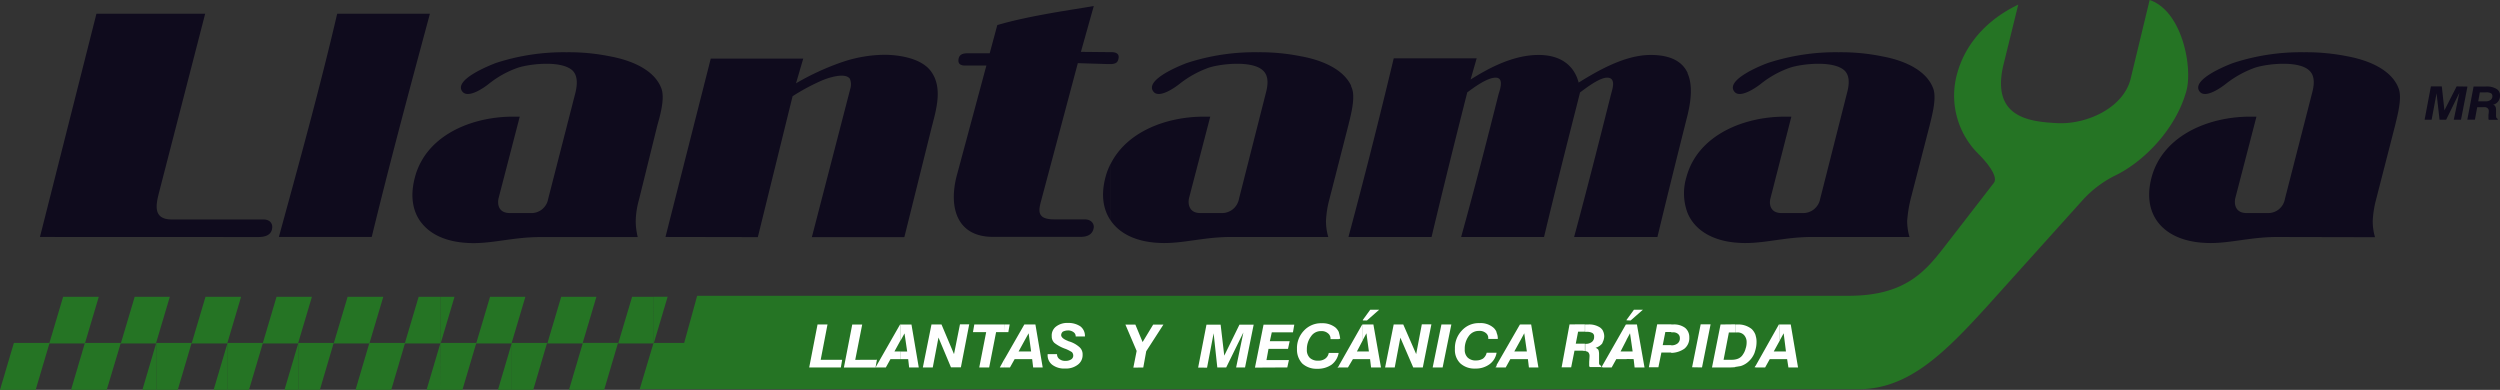 <svg xmlns="http://www.w3.org/2000/svg" viewBox="0 0 600.1 93.58"><rect x="0" y="0" width="600.1" height="93.58" fill="#333333" stroke="none"/><defs><style>.cls-1{fill:#0f0b1d;}.cls-1,.cls-2{fill-rule:evenodd;}.cls-2{fill:#257424;}.cls-3{fill:#fff;}</style></defs><g id="Capa_2" data-name="Capa 2"><g id="Diseño"><path class="cls-1" d="M596.57,25.73V24.32a2,2,0,0,0,1.23-.3,1.12,1.12,0,0,0,.48-.95.82.82,0,0,0-.32-.67,2.4,2.4,0,0,0-1.39-.22v-1.4a4.43,4.43,0,0,1,2.74.59A1.77,1.77,0,0,1,600.1,23a2.16,2.16,0,0,1-1.67,2.14c.61.14.72.75.72,1.25v1.18c0,.17,0,.56.08.66a.63.63,0,0,0,.32.3v.22H597.4c0-.08-.07-.15-.07-.22,0-.27,0-.54,0-.81,0-.56.3-1.38-.24-1.77A1.15,1.15,0,0,0,596.57,25.73Zm0-4.95v1.4h-1.31l-.39,2.14h1.7v1.41a5.74,5.74,0,0,0-.6,0h-1.34l-.55,3h-1.81v-.09l1.49-7.87h2.81Zm-4.3.09v-.09h0Zm0-.09v.09l-1.53,7.87H589l1.35-6.49-3.18,6.49h-1.58l-.72-6.34-1.18,6.34H582l1.51-8h2.62l.63,5.75,2.93-5.75Zm0,7.87,0,.09h0v-.09ZM405.06,51.06V41.67c3-9.29,13.46-13.67,23.4-13.67H430l-5,19.53c-.39,1.32-.16,3.61,2.62,3.61h5a4.15,4.15,0,0,0,4.29-3.39l6.5-25.64c.64-2.43.4-4.13-.63-5.16-2.54-2.43-9.92-1.7-13-.74a23.65,23.65,0,0,0-7,3.83c-1,.81-5,3.69-6.43,2-2.37-2.87,6.59-6.41,8-6.92a52.53,52.53,0,0,1,17.05-2.58,49.84,49.84,0,0,1,10.47,1c4.76.88,10.55,3.09,12.22,7.81.79,2.35-.32,6.33-.88,8.69L458.6,47.9a32.25,32.25,0,0,0-.8,5.08,13.54,13.54,0,0,0,.56,3.91H434.49c-6.58.07-11.66,1.76-17.05,1.4-6.26-.34-10.65-3-12.38-7.23Zm0-23.36c.92-3.76,1.25-7.44,0-10.16V27.7ZM546.24,56.89h-.07c-6.58.07-11.74,1.76-17.06,1.4-9.67-.52-15-6.56-12.69-15.55C519,32.72,529.83,28,540.14,28h1.5l-5.07,19.53c-.32,1.32-.08,3.61,2.69,3.61h5a4.07,4.07,0,0,0,4.21-3.39l6.58-25.64c.63-2.43.4-4.13-.71-5.16-2.46-2.43-9.84-1.7-12.94-.74a24.94,24.94,0,0,0-7,3.83c-1,.81-4.91,3.69-6.35,2-2.37-2.87,6.59-6.41,8-6.92a52.1,52.1,0,0,1,17-2.58,50.7,50.7,0,0,1,10.55,1c4.68.88,10.55,3.09,12.21,7.81.8,2.35-.32,6.33-.87,8.69l-4.6,17.91a24.17,24.17,0,0,0-.79,5.08,13.53,13.53,0,0,0,.55,3.91ZM405.06,17.54V27.7l-.15.6c-2.39,9.5-4.76,19-7.06,28.59h-20c3.09-11.43,6-22.92,8.88-34.34.32-1.18,1.27-3.91-.95-3.91-1.9,0-5.08,2.51-6.5,3.54-2.94,11.57-5.87,23.06-8.65,34.71H350.73c3.18-11.43,6.11-22.85,9-34.34.32-1,1.36-3.91-.71-3.91s-5.23,2.36-6.82,3.54c-2.94,11.57-5.79,23.06-8.57,34.71H324.26V54.73q5.4-20.26,10.29-40.73h19.91L353,19.09c4.68-2.95,10.39-5.9,16.34-5.9,4.84,0,8.41,2.14,9.6,6.63,4.84-3,11.18-6.63,17.29-6.63,5,0,7.68,1.72,8.88,4.35Zm0,24.13c-.12.35-.22.71-.32,1.07a13.39,13.39,0,0,0,.32,8.32V41.67Zm-80.8-14.11c.47-2.14.86-4.6.3-6.26-.09-.25-.19-.49-.3-.73Zm0-7v7c-.2.9-.41,1.73-.58,2.43L319.09,47.9a24.28,24.28,0,0,0-.8,5.08,13.53,13.53,0,0,0,.55,3.91H295c-6.59.07-11.67,1.76-17.06,1.4-5.18-.28-9.11-2.17-11.26-5.26V39.19C270.57,31.6,279.94,28,289,28h1.51l-5.09,19.53c-.31,1.32-.07,3.61,2.7,3.61h5a4.14,4.14,0,0,0,4.28-3.39l6.51-25.64c.63-2.43.39-4.13-.72-5.16-2.45-2.43-9.83-1.7-12.93-.74a24.67,24.67,0,0,0-7,3.83c-1,.81-4.92,3.69-6.35,2-2.38-2.87,6.59-6.41,8-6.92a52.23,52.23,0,0,1,17.05-2.58,50.3,50.3,0,0,1,10.47,1c4.51.83,9.94,2.86,11.92,7.08Zm0,34.16-.58,2.16h.58V54.73Zm-57.6-39.34c1.06-.05,1.63-.29,1.82-1.31.32-1.4-1-1.55-1.67-1.55h-.15Zm0-2.86v2.86h-.79l-7.15-.22-8.8,33c-.71,2.58-.95,4.5,3.18,4.5h7.29c1.59,0,2.31,1.1,2.14,2.06-.23,1.33-1.19,2.14-3.17,2.14h-21c-4.28,0-6.82-1.7-8.17-4.13-1.58-2.87-1.51-6.78-.56-10.46l7.14-26.53h-5.07c-1.27,0-1.83-.51-1.59-1.69.24-1,1-1.26,2.22-1.26h5.24l1.82-6.77c7.7-2.29,18.56-3.76,23.16-4.57l-3.09,11Zm0,26.66a15.9,15.9,0,0,0-1.35,3.55c-1.06,4.14-.5,7.65,1.35,10.29V39.19ZM101.1,53.37V38.78c4-7.31,13.23-10.78,22.07-10.78h1.59l-5.07,19.53c-.32,1.32-.16,3.61,2.69,3.61h4.92a4.08,4.08,0,0,0,4.28-3.39l6.58-25.64c.56-2.43.32-4.13-.71-5.16-2.53-2.43-9.83-1.7-13-.74a23.53,23.53,0,0,0-7,3.83c-1,.81-4.91,3.69-6.42,2-2.38-2.87,6.66-6.41,8-6.92a52.58,52.58,0,0,1,17-2.58,49.78,49.78,0,0,1,10.47,1c4.76.88,10.63,3.09,12.3,7.81.79,2.35-.32,6.33-1,8.69L153.39,47.9A20.29,20.29,0,0,0,152.6,53a16.35,16.35,0,0,0,.48,3.91h-23.8c-6.66.07-11.73,1.76-17.13,1.4-5-.27-8.85-2-11.05-4.92Zm0-42.29V3.29h2.1c-.71,2.61-1.4,5.2-2.1,7.79Zm58.64,45.8,10.87-42.81h22.2L191.07,20a61.52,61.52,0,0,1,11.26-5.16,32.54,32.54,0,0,1,9.92-1.69c3.56,0,8.56.81,10.94,3.61,3.33,4,1.51,9.65.4,14l-6.51,26.16h-22.2l9.2-35.52a3.57,3.57,0,0,0-.08-2.5c-1.19-1.62-5.39-.15-6.75.44a49.28,49.28,0,0,0-7,3.76l-8.34,33.82Zm-150.15,0L23.15,3.29h26.1l-11,42.62c-.72,2.87-1.82,6.77,3,6.77h22c1.43,0,2.3.89,2.06,2.22-.24,1.54-1.67,2-3.33,2ZM101.1,3.29v7.79C97,26.35,93,41.38,89.23,56.88H66.94c4.92-18,9.77-35.46,14-53.59Zm0,35.49a16.43,16.43,0,0,0-1.56,4c-1.11,4.32-.47,8,1.56,10.63Z"/><path class="cls-2" d="M478.59,43.92c1.27-1.62-2.14-5.46-3.8-7.08a19.69,19.69,0,0,1-4.92-19.45c1.82-6.41,6.58-12.45,14.59-16.28L481,15.18c-3.25,12.9,5.87,14,12.61,14.37,7.06.44,16.11-3.54,17.84-10.69L516,0c7.85,2.65,10.39,16.29,8.8,21.89-2.46,8.84-9.75,16.5-16.58,20a26.47,26.47,0,0,0-8.17,6L476.77,73.76C466.53,85,458,93.43,446.07,93.43H156.93v-11h0l3.33-11.2h-3.36V82.31h7.33L167.35,71H443.77c14,0,18.72-6.26,23.56-12.52ZM156.93,93.43h-3.38l3.33-11.12h.05V71.25h-5.2l-3.34,11.2h8.54v11Zm-17.06.15V82.44l0-.13h8.48l-3.33,11.27Zm0-11.26,3.29-11.07h-3.29Zm0-11.07V82.32l0,.13h-8.49l3.33-11.2Zm0,11.19-3.29,11.14h3.29V82.44ZM122.82,93.58H128l3.32-11.27h-8.48l0,.13V93.58Zm0-11.26V71.25h3.29Zm0-11.07V82.32l0,.13H114.3l3.33-11.2Zm0,11.19-3.29,11.14h3.29V82.44ZM105.73,93.58H111l3.34-11.27h-8.57V71.25h3.33l-3.33,11.2Zm0-22.33V82.31h0l-3.34,11.27h3.34V82.45H97.2l0-.13h0l3.29-11.07ZM97.2,82.31h0l0,.13h0L93.91,93.58H88.67V82.45L92,71.25H88.67V82.31ZM88.67,71.25V82.31L85.34,93.58h3.33V82.45H80.1l3.34-11.2ZM71.58,93.58h5.2L80.1,82.31H71.62l0,.13V93.58Zm0-11.26V71.25h3.29Zm0-11.07V82.32l0,.13H63.06l3.32-11.2Zm0,11.19L68.29,93.58h3.29V82.44Zm-17,11.14h5.19l3.34-11.27h-8.5l0,.13V93.58Zm0-11.26V71.25h3.29Zm0-11.07V82.32l0,.13H46l3.33-11.2Zm0,11.19-3.3,11.14h3.3V82.44ZM37.47,93.58h5.2L46,82.31H37.51l0,.13V93.58Zm0-11.26V71.25h3.29Zm0-11.07V82.32l0,.13H29l3.33-11.2Zm0,11.19L34.18,93.58h3.29V82.44ZM20.38,93.58h5.24L29,82.31H20.38V71.25h3.33l-3.33,11.2Zm0-22.33V82.31h0L17.05,93.58h3.33V82.45H11.86l0-.13h0l3.29-11.07ZM11.86,82.31h0l0,.13h0L8.56,93.58H0L3.33,82.31Z"/><path class="cls-3" d="M427.23,86.21V84.37h1.47L428.15,80l-.88,1.62,0,.08V77.89h2.58l1.75,10.31h-2.31l-.31-2h-1.71Zm0-8.32v3.83l-1.46,2.65h1.46v1.84h-2.42l-1.11,2h-2.3v-.37L427,77.89Zm-5.83,6a6.87,6.87,0,0,0,.24-1.84,4.55,4.55,0,0,0-.24-1.55Zm0-3.39v3.39c-.07.29-.15.51-.24.81a5.45,5.45,0,0,1-1.42,2.06,4.85,4.85,0,0,1-1.91,1.11l-1.34.22V86.29a3,3,0,0,0,.79-.23,2.47,2.47,0,0,0,1.11-1,4.22,4.22,0,0,0,.63-1.4,4.4,4.4,0,0,0,.24-1.47,2.47,2.47,0,0,0-.63-1.77A2.08,2.08,0,0,0,417,79.8h-.47V77.89H417a5.13,5.13,0,0,1,3.49,1.1,3.83,3.83,0,0,1,.95,1.55Zm0,7.29-.24.37h.24Zm-4.91-9.94V79.8H415l-1.27,6.56h1.83a4.39,4.39,0,0,0,.95-.07v1.84a12.18,12.18,0,0,1-1.67.07h-3.89L413,77.89Zm-15.32,6.77V82.89h0a2.33,2.33,0,0,0,1.5-.44,1.5,1.5,0,0,0,.56-1.32,1.24,1.24,0,0,0-.47-1,1.77,1.77,0,0,0-1.2-.36h-.4V77.89h.4a4.42,4.42,0,0,1,2.94.81,2.88,2.88,0,0,1,1,2.28,3.25,3.25,0,0,1-1.19,2.73,5.73,5.73,0,0,1-3.17,1Zm5,3.54,2.06-10.31h2.38L408.55,88.2Zm-5-10.31v1.84h-1.42l-.63,3.16h2.05v1.77H398.8l-.72,3.54h-2.29l2-10.31Zm-10.74,8.32V84.37h1.47L391.27,80l-.84,1.55V77.89h2.5l1.82,10.31h-2.38l-.23-2Zm0-9.28V76.8l1.78-2.45h2.15l-2.94,2.58Zm0-.13v.13h0v-.08l0,0Zm0,1.09v3.68l0,.07L389,84.37h1.47v1.84h-2.5l-1.11,2h-2.1v-.66l5.51-9.65h.2Zm-5.71,4.27a3.23,3.23,0,0,0,.36-1.4,3,3,0,0,0-.36-1.4v2.8Zm5.67-5.31v0Zm-5.67,2.51v2.8l0,.07c-.08.08-.08.22-.16.3a3.24,3.24,0,0,1-1.58,1,1.29,1.29,0,0,1,.71.51,3.23,3.23,0,0,1,.15,1v2a.92.92,0,0,0,.09.52,1.65,1.65,0,0,0,.39.3v.29h-2.69c-.08-.07-.08-.15-.16-.22V86.87l.08-1.25v-.15a1.21,1.21,0,0,0-.4-1,6.22,6.22,0,0,0-.63-.23h0V82.53h0a2.35,2.35,0,0,0,1.58-.44,1.47,1.47,0,0,0,.55-1.26.94.94,0,0,0-.39-.88,2.53,2.53,0,0,0-1.27-.3h-.51V77.89h.67a4.78,4.78,0,0,1,2.94.73,2.68,2.68,0,0,1,.63.67l0,.07Zm0,8.18,0,.07-.32.59h.36Zm-4.28-9.65v1.76h-1.63l-.56,2.88h2.19v1.76c-.23,0-.45-.07-.68-.07h-1.82l-.8,4h-2.29l1.9-10.31ZM365,86.21V84.37h1.51L365.88,80,365,81.64h0V77.89h2.54l1.74,10.31H367l-.24-2Zm0-8.32v3.75l-1.51,2.73H365v1.84h-2.46l-1.11,2h-2.19v-.59l5.6-9.72Zm-5.76,3.46h.29a3.25,3.25,0,0,0-.29-1.47Zm0-1.47v1.47h-2v-.08a1.51,1.51,0,0,0-.56-1.32,2.33,2.33,0,0,0-1.67-.52,2.91,2.91,0,0,0-2.46,1.26,5.09,5.09,0,0,0-.95,3.16,2.56,2.56,0,0,0,.72,2,2.71,2.71,0,0,0,2,.67,3.09,3.09,0,0,0,1.67-.45,2.46,2.46,0,0,0,.87-1.4h2.38a4.29,4.29,0,0,1-1.74,2.8,5.6,5.6,0,0,1-3.41,1,5,5,0,0,1-3.57-1.26,4.48,4.48,0,0,1-1.28-3.46,6.07,6.07,0,0,1,1.67-4.42,5.45,5.45,0,0,1,4.21-1.77,4.72,4.72,0,0,1,3.25,1,2.72,2.72,0,0,1,.87,1.18l0,.08Zm0,7.73,0,.08-.24.51h.27v-.59Zm-32.11-1.4V84.37h1.46L328,80l-.83,1.55V77.89h2.5l1.82,10.31h-2.38l-.24-2Zm0-9.28V76.8l1.78-2.45h2.14l-2.93,2.58Zm5.35,11.27,2.06-10.31h2.3L339.94,85l1.35-7.14h2.3L341.53,88.2h-2.3l-3.09-7.15-1.35,7.15Zm11.42,0L346,77.89h2.38L346.29,88.2ZM327.14,76.8v.13h0v-.08l0,0Zm0,1.09v3.68l0,.07-1.43,2.73h1.47v1.84h-2.43l-1.19,2h-2.14v-.51l5.56-9.8h.2Zm-5.76,3.46h.32a7.67,7.67,0,0,0-.32-1.55v1.55Zm5.72-4.5v0Zm-5.72,3v1.55h-2v-.08a1.58,1.58,0,0,0-.63-1.32,2.26,2.26,0,0,0-1.59-.52,2.81,2.81,0,0,0-2.46,1.26,5.13,5.13,0,0,0-1,3.16,2.6,2.6,0,0,0,.71,2,2.74,2.74,0,0,0,2,.67,2.69,2.69,0,0,0,1.66-.45,2.12,2.12,0,0,0,.88-1.4h2.38a4.54,4.54,0,0,1-1.67,2.8,5.8,5.8,0,0,1-3.49,1,5.05,5.05,0,0,1-3.57-1.26,4.83,4.83,0,0,1-1.27-3.46A6.07,6.07,0,0,1,313,79.36a5.6,5.6,0,0,1,4.28-1.77,5,5,0,0,1,3.25,1,3.3,3.3,0,0,1,.87,1.18Zm0,7.89-.31.51h.31v-.51ZM246,86.21V84.37h1.51L246.91,80,246,81.64V77.89h2.54l1.75,10.31H248l-.24-2ZM251.51,85h2.22V85a1.43,1.43,0,0,0,.56,1.18,2.2,2.2,0,0,0,1.5.44,2.4,2.4,0,0,0,1.35-.36,1.08,1.08,0,0,0,.48-1,1.25,1.25,0,0,0-.32-.74,9.92,9.92,0,0,0-1.43-.74,9.31,9.31,0,0,1-2.77-1.47,2.11,2.11,0,0,1-.64-1.62,2.66,2.66,0,0,1,1-2.28,4.37,4.37,0,0,1,2.86-.89,5.15,5.15,0,0,1,3,.81,2.85,2.85,0,0,1,1.11,2.29v.14h-2.22a1.19,1.19,0,0,0-.48-1,2.17,2.17,0,0,0-1.42-.44,2.89,2.89,0,0,0-1.19.29,1.15,1.15,0,0,0-.4.81c0,.52.56,1,1.59,1.4a1.33,1.33,0,0,0,.39.15,6.6,6.6,0,0,1,2.46,1.4,2.28,2.28,0,0,1,.71,1.77,2.85,2.85,0,0,1-1.19,2.43,4.63,4.63,0,0,1-3,.89,4.72,4.72,0,0,1-3.09-.89,2.86,2.86,0,0,1-1.11-2.5V85Zm20.54,3.24.79-4-2.7-6.33h2.39l1.74,4.2,2.54-4.2h2.46l-4.13,6.4-.71,3.91Zm15.55,0,2-10.31H293l.87,7.44,3.65-7.44h3.41L298.86,88.2h-2.14l1.74-8.4-4.12,8.4H292.2L291.32,80l-1.58,8.25Zm13.64,0,2.06-10.31h7.38l-.32,1.84h-5.08l-.47,2.13h4.76l-.4,1.85h-4.68L304,86.43h5.39L309,88.2ZM246,77.89v3.75l-1.5,2.73H246v1.84h-2.45l-1.12,2H241.2V86.06h0l4.68-8.17Zm-4.83,1.84h.87l.32-1.84H241.2Zm-25,6.48H218l.23,2h2.31l-1.75-10.31h-2.54v3.72l.87-1.59.64,4.35h-1.51v1.84Zm25-8.32v1.84h-2.07l-1.66,8.47h-2.38l1.66-8.47h-3.17l.32-1.84Zm0,8.17L240,88.2h1.19V86.06ZM221.52,88.2l2.07-10.31H226L229,85l1.43-7.14h2.22l-2,10.31h-2.38l-3-7.15L223.9,88.2Zm-11.18,0h2.3l1.11-2h2.46V84.37H214.7l1.51-2.76V77.89h-.16l-5.71,10v.28Zm0-1v-.86h.16Zm-.16,1h.16v-.28l-.16.28Zm.16-1.84v.86l-.18,1h-7.59l2-10.31h2.39l-1.67,8.47Zm-16.1,1.84,2-10.31h2.39L197,86.36h5.15l-.31,1.84Z"/></g></g></svg>